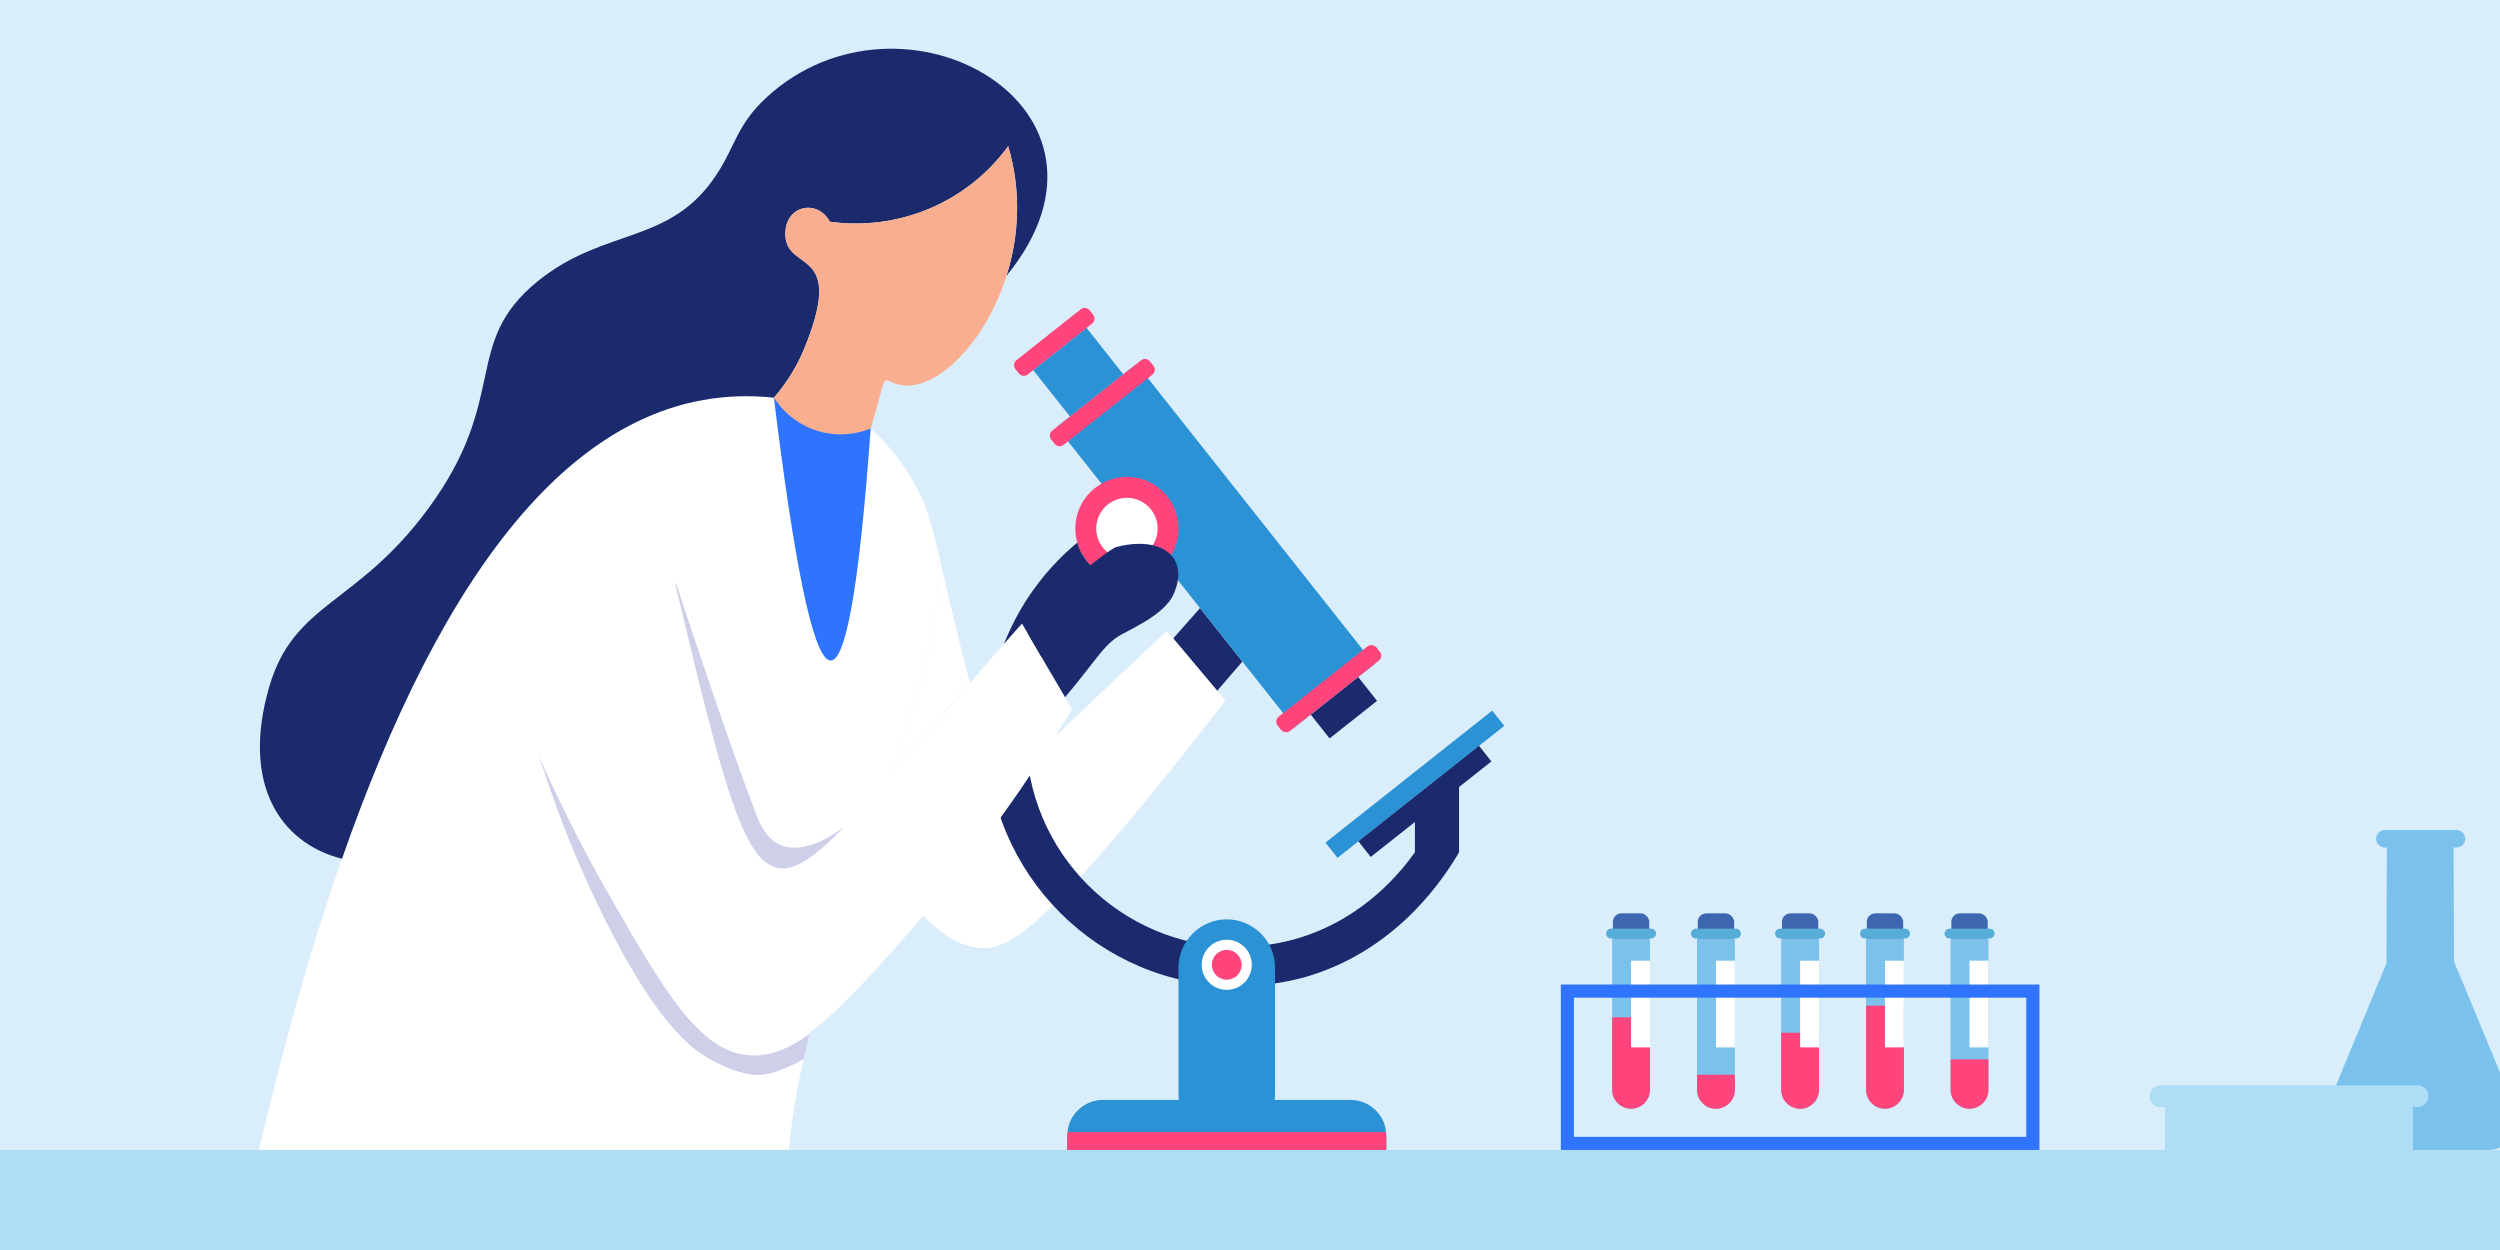 <?xml version="1.0" encoding="UTF-8"?>
<svg xmlns="http://www.w3.org/2000/svg" width="580" height="290" version="1.1" viewBox="0 0 580 290">
  <!-- Generator: Adobe Illustrator 30.0.0, SVG Export Plug-In . SVG Version: 2.1.1 Build 123)  -->
  <defs>
    <style>
      .st0 {
        fill: #2f74ff;
      }

      .st1, .st2 {
        fill: #afddf5;
      }

      .st3 {
        fill: #f9af8f;
      }

      .st4 {
        isolation: isolate;
      }

      .st5 {
        fill: #daedfb;
      }

      .st6 {
        fill: #fff;
      }

      .st7 {
        fill: #ff457c;
      }

      .st8 {
        fill: #ced0e9;
      }

      .st9 {
        fill: #2b92d5;
      }

      .st10 {
        fill: #56add8;
      }

      .st11 {
        fill: #3e67af;
      }

      .st2 {
        mix-blend-mode: multiply;
      }

      .st12 {
        fill: #1b296d;
      }

      .st13 {
        fill: #7ac1eb;
      }
    </style>
  </defs>
  <g class="st4">
    <g id="_レイヤー_2のコピー_2" data-name="レイヤー_2のコピー_2">
      <g>
        <g>
          <rect class="st5" width="580" height="290"/>
          <rect class="st1" y="266.79" width="580" height="28.32"/>
        </g>
        <g>
          <g>
            <path class="st12" d="M272.18,148.13c3.4,4.05,6.8,8.1,10.2,12.15,1.93-2.28,3.9-4.53,5.85-6.8l-9.83-12.4c-2.08,2.35-4.15,4.7-6.23,7.05Z"/>
            <path class="st6" d="M209.72,206.48c7.53,11.4,14.15,13.15,17.58,13.43,6,.48,13.1-2.83,41.11-37.28,6.88-8.45,12.33-15.48,15.88-20.1-.63-.75-13.1-15.58-13.6-16.18-12.1,11.45-24.2,22.88-36.28,34.3-1.58,1.63-23.35,24.3-23.85,24.85-.22.23-.43.5-.43.5-.15.15-.27.33-.4.48Z"/>
            <path class="st9" d="M245.15,99.07l55.16,69.68,18.53-14.65-55.16-69.68s-18.53,14.65-18.53,14.65Z"/>
            <rect class="st12" x="304.76" y="160.66" width="14.04" height="7.04" transform="translate(-34.58 228.95) rotate(-38.36)"/>
            <polygon class="st9" points="260.6 86.85 248.23 96.63 239.69 85.85 252.07 76.05 260.6 86.85"/>
            <path class="st7" d="M235.06,77.19h19.04c.81,0,1.46.66,1.46,1.46v1.31c0,.81-.66,1.46-1.46,1.46h-19.04c-.81,0-1.46-.66-1.46-1.46v-1.31c0-.81.66-1.46,1.46-1.46Z" transform="translate(3.59 168.92) rotate(-38.36)"/>
            <rect class="st9" x="303.58" y="179.67" width="49.34" height="4.51" transform="translate(-42.04 243) rotate(-38.36)"/>
            <path class="st7" d="M273.42,122.62c0,.31-.01.6-.04.9-.45,6.2-5.63,11.08-11.93,11.08-2.15,0-4.15-.56-5.88-1.54-2.72-1.53-4.77-4.1-5.64-7.16-.31-1.04-.46-2.15-.46-3.28,0-6.61,5.36-11.97,11.98-11.97,3.65,0,6.92,1.63,9.12,4.21,1.78,2.09,2.85,4.8,2.85,7.76Z"/>
            <path class="st6" d="M268.57,122.62c0,3.93-3.19,7.12-7.12,7.12s-7.12-3.19-7.12-7.12,3.19-7.12,7.12-7.12,7.12,3.19,7.12,7.12Z"/>
            <path class="st12" d="M249.93,125.9c.87,3.06,2.92,5.63,5.64,7.16-10.72,8.99-17.53,22.5-17.53,37.58,0,27.1,21.96,49.07,49.07,49.07,6.79,0,12.33-1.49,14.67-2.23,14.91-4.7,23.36-15.36,26.48-19.76v-7.02l-10.25,8.11-2.87-3.63,27.99-22.16,2.87,3.63-7.5,5.94v15.13c-3.21,5.52-13.75,22.04-34.27,28.53-2.83.9-9.13,2.56-17.13,2.56-32.13,0-58.17-26.05-58.17-58.17,0-17.99,8.16-34.07,20.99-44.75Z"/>
            <path class="st9" d="M247.68,262.67c.03-.29.05-.56.08-.85.77-3.77,4.14-6.64,8.13-6.64h17.62c-.07-.49-.1-.99-.1-1.49v-29.2c0-6.16,5.04-11.2,11.2-11.2,3.07,0,5.87,1.26,7.91,3.29,2.03,2.02,3.29,4.82,3.29,7.91v29.2c0,.5-.03,1-.1,1.49h17.62c3.99,0,7.37,2.87,8.13,6.64.03.29.14,1.39.16,1.65v3.32h-74.02v-3.32c.02-.27.05-.54.08-.81Z"/>
            <path class="st7" d="M321.62,263.47v3.32h-74.02v-3.32c.02-.27.05-.54.08-.81h73.86c.03.27.06.54.08.81Z"/>
            <path class="st7" d="M242.58,91.28h26.3c.81,0,1.46.66,1.46,1.46v1.31c0,.81-.66,1.46-1.46,1.46h-26.3c-.81,0-1.46-.66-1.46-1.46v-1.31c0-.81.66-1.46,1.46-1.46Z" transform="translate(-2.75 178.88) rotate(-38.36)"/>
            <path class="st6" d="M290.42,223.83c0,3.21-2.6,5.81-5.81,5.81s-5.81-2.6-5.81-5.81,2.6-5.81,5.81-5.81,5.81,2.6,5.81,5.81Z"/>
            <path class="st7" d="M288.07,223.83c0,1.91-1.55,3.46-3.46,3.46s-3.46-1.55-3.46-3.46,1.55-3.46,3.46-3.46,3.46,1.55,3.46,3.46Z"/>
            <rect class="st7" x="293.66" y="157.64" width="29.23" height="4.23" rx="1.46" ry="1.46" transform="translate(-32.6 225.82) rotate(-38.36)"/>
            <path class="st6" d="M206.82,179.55c8.15-24.9,13.37-41.59,9.44-56.95.06,0,.05,0,.11,0,3.44,14.75,6.16,26.62,8.65,35.77-7.1,8.1-13.04,15.19-18.2,21.18Z"/>
            <path class="st6" d="M248.7,164.57c-3.27,5.38-7.26,11.71-12.03,18.7-6.16,8.93-13.64,18.91-22.63,29.34-.27.32-.63.66-.82,1.01-10.43,12.01-18.43,20.75-25.25,25.84-.02.09-.06.19-.08.28-.51,2-1.01,3.99-1.44,5.97-.06.19-.1.36-.13.55-1.43,6.31-2.51,12.79-3.34,20.52H60.06c5.57-23.71,11.93-46.59,19.26-67.55,22.8-65.25,54.86-111.8,100.16-106.97,7.56,2.37,15.04,4.76,22.51,7.15,3.46,3.15,8.31,8.38,11.77,15.98,1.05,2.38,1.88,4.75,2.49,7.2,3.93,15.35-1.27,32.06-9.44,56.95,5.17-5.99,25.89-30.05,30.3-34.87.42.78.87,1.5,1.33,2.28,2.87,4.92,9.69,16.66,10.24,17.61Z"/>
            <path class="st12" d="M272.28,137.85c-2.22,5.05-11.04,8.54-12.98,9.87-3.66,2.5-5.1,5.6-12.2,14.03-2.94-4.94-5.77-9.87-8.65-14.81,6.05-9.98,19.13-19.69,20.52-20.02,9.98-2.66,17.25,1.94,13.31,10.93Z"/>
            <path class="st12" d="M233.51,63.97c2.83-8.93,3.55-19.41.39-30.06-9.71,13.31-25.73,19.69-41.37,17.53-2.94-5.44-10.59-3.77-10.32,3.16.33,8.71,14.14,2.55,4.33,26.4-2.11,5.05-4.83,8.77-6.99,11.26-45.36-4.82-77.42,41.7-100.21,106.98-14.59-3.72-23.3-17.63-16.92-39.76,5.71-19.8,20.3-18.97,36.77-41.26,19.3-26.07,7.71-38.49,25.62-53.02,15.7-12.65,30.84-8.26,41.6-24.96,4.22-6.49,4.66-11.43,11.48-17.69,31.45-28.84,87.46,2.44,55.63,41.43Z"/>
            <path class="st0" d="M202,99.41c-5.55,76.98-13.2,68.55-22.46-7.15,7.49,2.38,14.97,4.77,22.46,7.15Z"/>
            <path class="st3" d="M233.51,63.97c-4.83,15.36-15.75,26.12-23.68,25.46-6.21-.55-3.22-5.49-7.82,9.98-3.33,1.33-6.71,1.66-9.98,1.11-4.99-.83-9.54-3.71-12.48-8.26,2.16-2.5,4.88-6.21,6.99-11.26,9.82-23.85-3.99-17.69-4.33-26.4-.28-6.93,7.38-8.6,10.32-3.16,15.64,2.16,31.67-4.22,41.37-17.53,3.16,10.65,2.44,21.13-.39,30.06Z"/>
            <path class="st8" d="M187.89,239.75c-.51,2-1.01,3.99-1.44,5.97-.53.29-1.1.6-1.7.91,0,0-.97.49-1.93.9-1.33.57-3.65,1.56-5.93,1.82-.76.09-2.63.23-6.16-.91-.24-.08-5.67-1.87-9.81-5.24-15.55-12.68-30.22-51.71-30.22-51.71-1.58-4.19-3.54-9.62-5.64-16.04,1.63,3.72,4.02,8.97,7.11,15.14,2.64,5.28,5.57,10.79,8.82,16.48,13.17,23.01,21.26,36.92,32.89,37.76,2.83.21,7.68-.25,14-5.07Z"/>
            <path class="st8" d="M195.79,191.87c0,.06-.06.06-.06.11-20.41,21.08-23.4,9.04-39.04-56.4.06-.11.11-.22.17-.22,8.27,25.2,15.05,44.42,18.66,53.79.7,1.82,2.12,5.36,5.47,6.84,5.52,2.44,12.49-2.39,14.8-4.12Z"/>
          </g>
          <g>
            <path class="st13" d="M580,248.85v17.36c-1.3.62-2.44.59-2.67.57h-31.46c-.36.02-3.03.11-4.92-2.41-2.26-2.98-1.32-6.85-1.27-7.06l13.98-33.82c.02-8.95.05-17.92.09-26.87h-.45c-1.12,0-2.05-.91-2.05-2.03s.93-2.03,2.05-2.03h16.6c1.12,0,2.03.93,2.03,2.03s-.91,2.03-2.03,2.03h-.66c.04,8.84.07,17.67.09,26.51.07,0,10.68,25.71,10.68,25.71Z"/>
            <path class="st2" d="M560.87,251.81h-59.68c-1.38,0-2.52,1.13-2.52,2.52s1.13,2.52,2.52,2.52h1.07v9.95h57.54v-9.95h1.07c1.38,0,2.52-1.13,2.52-2.52s-1.13-2.52-2.52-2.52Z"/>
          </g>
          <g>
            <rect class="st11" x="413.41" y="211.9" width="8.44" height="9.37" rx="1.97" ry="1.97"/>
            <path class="st10" d="M423.41,216.59c0,.63-.51,1.14-1.14,1.14h-9.3c-.63,0-1.14-.51-1.14-1.14s.51-1.14,1.14-1.14h9.3c.63,0,1.14.51,1.14,1.14Z"/>
            <path class="st13" d="M422.02,218.39v34.44c0,2.42-1.98,4.4-4.39,4.4s-4.4-1.97-4.4-4.4v-34.44c0-.23.02-.45.05-.66h8.68c.04.21.05.43.05.66Z"/>
            <path class="st7" d="M422.02,239.59c0,5.61,0,7.64,0,13.25,0,2.41-1.98,4.4-4.39,4.4s-4.4-1.98-4.4-4.4c0-5.6,0-7.64,0-13.25,2.93,0,5.85,0,8.78,0Z"/>
            <rect class="st11" x="433.1" y="211.9" width="8.44" height="9.37" rx="1.97" ry="1.97"/>
            <path class="st10" d="M443.11,216.59c0,.63-.51,1.14-1.14,1.14h-9.3c-.63,0-1.14-.51-1.14-1.14s.51-1.14,1.14-1.14h9.3c.63,0,1.14.51,1.14,1.14Z"/>
            <path class="st13" d="M441.7,218.39v34.44c0,2.42-1.96,4.4-4.39,4.4s-4.39-1.97-4.39-4.4v-34.44c0-.23.02-.45.05-.66h8.68c.04.21.04.43.04.66Z"/>
            <path class="st7" d="M441.71,233.29c0,6.51,0,13.03,0,19.54,0,2.41-1.98,4.4-4.39,4.4s-4.39-1.98-4.39-4.4c0-6.51,0-13.01,0-19.52,2.93,0,5.85-.01,8.78-.02Z"/>
            <rect class="st11" x="374.19" y="211.9" width="8.44" height="9.37" rx="1.97" ry="1.97"/>
            <path class="st10" d="M384.2,216.59c0,.63-.51,1.14-1.14,1.14h-9.3c-.63,0-1.14-.51-1.14-1.14s.51-1.14,1.14-1.14h9.3c.62,0,1.14.51,1.14,1.14Z"/>
            <path class="st13" d="M382.8,218.39v34.44c0,2.42-1.98,4.4-4.39,4.4s-4.4-1.97-4.4-4.4v-34.44c0-.23.02-.45.05-.66h8.68c.04.21.05.43.05.66Z"/>
            <path class="st7" d="M382.8,236.02c0,5.61,0,11.21,0,16.81,0,2.41-1.98,4.4-4.39,4.4s-4.4-1.98-4.4-4.4c0-5.6,0-11.21,0-16.81,2.93,0,5.85,0,8.78,0Z"/>
            <rect class="st11" x="393.88" y="211.9" width="8.44" height="9.37" rx="1.97" ry="1.97"/>
            <path class="st10" d="M403.89,216.59c0,.63-.51,1.14-1.14,1.14h-9.3c-.63,0-1.14-.51-1.14-1.14s.51-1.14,1.14-1.14h9.3c.63,0,1.14.51,1.14,1.14Z"/>
            <path class="st13" d="M402.48,218.39v34.44c0,2.42-1.96,4.4-4.39,4.4s-4.39-1.97-4.39-4.4v-34.44c0-.23.02-.45.05-.66h8.68c.04.21.04.43.04.66Z"/>
            <path class="st7" d="M402.49,249.34c0,6.51,0-3.02,0,3.5,0,2.41-1.98,4.4-4.39,4.4s-4.39-1.98-4.39-4.4c0-6.51,0,3.03,0-3.48,2.93,0,5.85-.01,8.78-.02Z"/>
            <rect class="st11" x="452.71" y="211.9" width="8.44" height="9.37" rx="1.97" ry="1.97"/>
            <path class="st10" d="M462.72,216.59c0,.63-.51,1.14-1.14,1.14h-9.3c-.63,0-1.14-.51-1.14-1.14s.51-1.14,1.14-1.14h9.3c.63,0,1.14.51,1.14,1.14Z"/>
            <path class="st13" d="M461.31,218.39v34.44c0,2.42-1.96,4.4-4.39,4.4s-4.39-1.97-4.39-4.4v-34.44c0-.23.02-.45.05-.66h8.68c.04.21.04.43.04.66Z"/>
            <path class="st7" d="M461.32,245.77c0,6.51,0,.55,0,7.06,0,2.41-1.98,4.4-4.39,4.4s-4.39-1.98-4.39-4.4c0-6.51,0-.53,0-7.04,2.93,0,5.85-.01,8.78-.02Z"/>
            <rect class="st6" x="378.41" y="222.88" width="4.39" height="20.11"/>
            <rect class="st6" x="398.1" y="222.88" width="4.39" height="20.11"/>
            <rect class="st6" x="417.63" y="222.88" width="4.39" height="20.11"/>
            <rect class="st6" x="437.31" y="222.88" width="4.39" height="20.11"/>
            <rect class="st6" x="456.92" y="222.88" width="4.39" height="20.11"/>
            <path class="st0" d="M473.15,266.79h-111.04v-38.38h111.04v38.38ZM365.15,263.75h104.95v-32.29h-104.95v32.29Z"/>
          </g>
        </g>
      </g>
    </g>
  </g>
</svg>